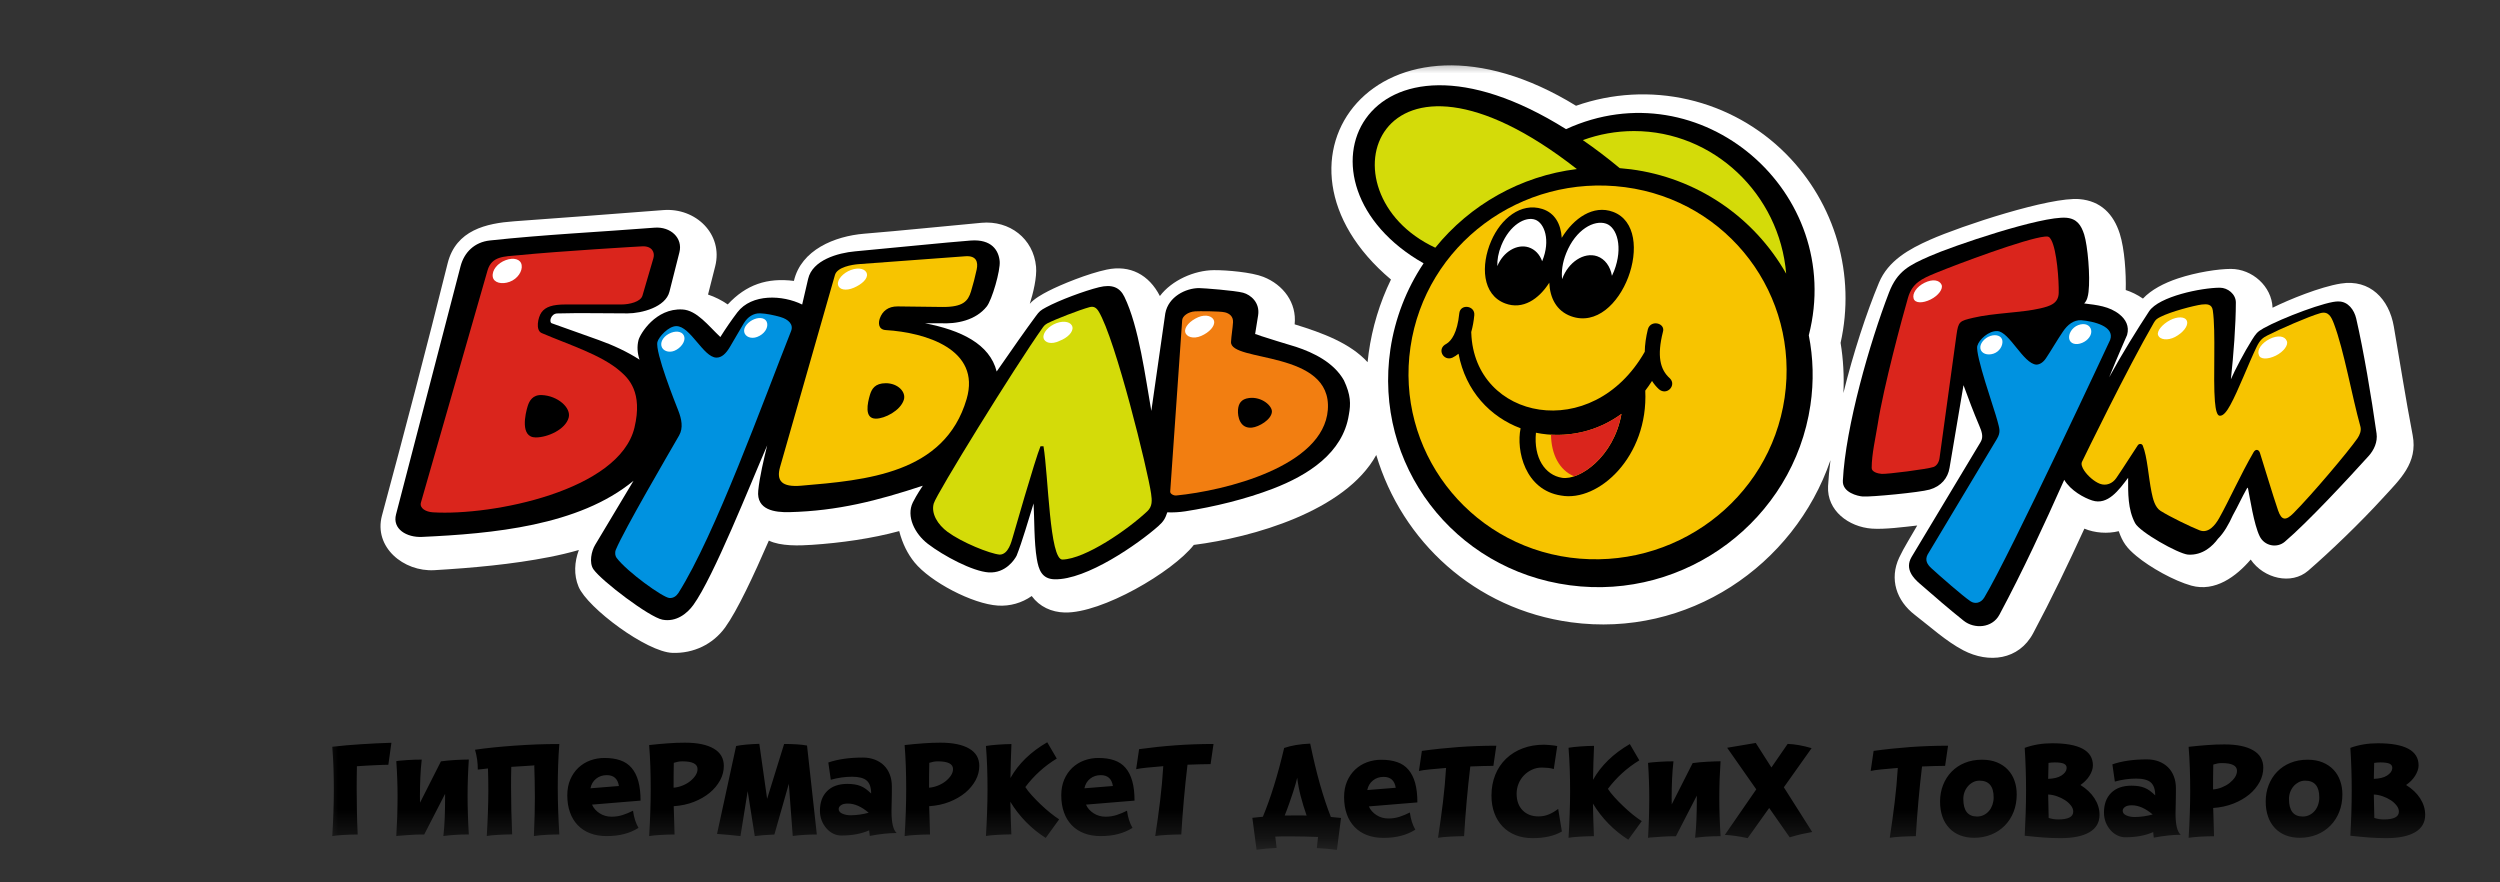 <?xml version="1.0" encoding="UTF-8"?> <svg xmlns="http://www.w3.org/2000/svg" width="85" height="30" viewBox="0 0 85 30" fill="none"><rect x="0" y="0" width="85" height="30" fill="#333333" stroke="none"/><mask id="mask0_4141_1434" style="mask-type:luminance" maskUnits="userSpaceOnUse" x="11" y="2" width="74" height="27"><path d="M11 2H84.889V28.6H11V2Z" fill="white"></path></mask><g mask="url(#mask0_4141_1434)"><path fill-rule="evenodd" clip-rule="evenodd" d="M72.072 7.945C72.237 8.464 72.29 9.297 72.275 9.861C72.47 9.925 72.665 10.017 72.86 10.152C73.144 9.849 73.578 9.624 74.048 9.467C74.677 9.257 75.426 9.143 75.849 9.143C76.577 9.143 77.239 9.736 77.267 10.463C77.826 10.186 78.882 9.754 79.587 9.641C80.58 9.482 81.228 10.169 81.389 11.097C81.601 12.321 81.791 13.552 82.03 14.794C82.213 15.744 81.593 16.303 81.019 16.931C80.242 17.782 79.228 18.755 78.478 19.404C77.909 19.897 76.967 19.673 76.524 19.025C76.031 19.599 75.316 20.136 74.504 19.911C73.921 19.748 73.108 19.297 72.635 18.902C72.314 18.635 72.172 18.444 72.037 18.06C71.661 18.153 71.224 18.123 70.869 17.974C70.32 19.173 69.748 20.368 69.127 21.531C68.639 22.445 67.617 22.561 66.755 22.112C66.172 21.808 65.63 21.31 65.105 20.907C64.477 20.425 64.232 19.687 64.573 18.957C64.735 18.611 64.994 18.207 65.186 17.867C64.733 17.918 64.075 18.005 63.64 17.973C62.857 17.914 62.112 17.365 62.154 16.533C62.169 16.253 62.197 15.955 62.236 15.646C61 19.241 57.38 21.695 53.416 21.158C50.139 20.713 47.663 18.395 46.793 15.47C45.741 17.38 42.589 18.274 40.59 18.527C39.868 19.448 37.462 20.856 36.201 20.825C35.751 20.814 35.344 20.628 35.078 20.265C34.744 20.501 34.34 20.615 33.932 20.59C33.063 20.536 31.63 19.781 31.094 19.122C30.863 18.837 30.687 18.494 30.573 18.057C29.638 18.313 28.578 18.459 27.616 18.524C27.18 18.554 26.54 18.576 26.141 18.38C25.624 19.571 25.068 20.76 24.655 21.333C24.238 21.909 23.579 22.22 22.867 22.198C21.989 22.171 19.973 20.667 19.672 19.95C19.502 19.547 19.532 19.101 19.681 18.7C19.348 18.796 19.013 18.874 18.681 18.939C17.415 19.188 16.064 19.309 14.767 19.386C13.725 19.446 12.698 18.605 12.987 17.528C13.756 14.68 14.506 11.815 15.22 8.952C15.503 7.82 16.538 7.592 17.481 7.524C19.17 7.401 20.862 7.275 22.551 7.143C23.656 7.056 24.593 7.962 24.317 9.053L24.073 10.015C24.311 10.095 24.536 10.208 24.743 10.351C25.375 9.672 26.087 9.437 26.993 9.551C27.238 8.495 28.381 8.029 29.38 7.946C30.635 7.844 32.198 7.681 33.372 7.575C34.325 7.489 35.137 8.111 35.226 9.067C35.259 9.431 35.126 9.973 35.013 10.329C35.162 10.155 35.435 10.003 35.637 9.899C36.082 9.669 36.995 9.3 37.626 9.167C38.421 8.997 39.066 9.341 39.436 10.065C39.843 9.527 40.606 9.19 41.274 9.185C41.706 9.182 42.555 9.255 42.956 9.414C43.631 9.68 44.095 10.294 44.018 11.027C44.972 11.321 45.903 11.665 46.498 12.314C46.509 12.212 46.52 12.109 46.534 12.007C46.654 11.138 46.91 10.293 47.293 9.504C42.469 5.445 46.939 -0.487 53.585 3.596C54.81 3.166 56.132 3.092 57.398 3.383C58.663 3.675 59.82 4.319 60.734 5.242C61.555 6.071 62.154 7.093 62.477 8.214C62.799 9.335 62.835 10.519 62.58 11.657C62.672 12.216 62.703 12.793 62.676 13.364C63.01 12.004 63.456 10.642 63.884 9.614C64.197 8.86 64.913 8.466 65.625 8.15C66.707 7.671 69.708 6.686 70.701 6.77C71.429 6.832 71.861 7.281 72.072 7.945Z" fill="white"></path><path fill-rule="evenodd" clip-rule="evenodd" d="M61.499 11.4C61.65 12.163 61.675 12.964 61.554 13.778C60.977 17.674 57.313 20.424 53.379 19.9C49.41 19.376 46.696 15.774 47.273 11.879C47.429 10.832 47.814 9.833 48.402 8.953C43.602 6.225 46.353 0.074 53.245 4.391C57.821 2.291 62.748 6.528 61.499 11.4Z" fill="black"></path><path fill-rule="evenodd" clip-rule="evenodd" d="M55.556 4.456C54.948 4.456 54.361 4.565 53.817 4.764C54.249 5.063 54.667 5.381 55.071 5.717C55.199 5.727 55.328 5.741 55.456 5.757C56.549 5.9 57.595 6.295 58.51 6.91C59.425 7.526 60.185 8.345 60.73 9.305C60.505 6.597 58.259 4.456 55.556 4.456ZM48.8 8.422C49.979 6.964 51.705 5.981 53.614 5.748C46.785 0.402 44.782 6.553 48.8 8.422Z" fill="#D4DB09"></path><path fill-rule="evenodd" clip-rule="evenodd" d="M55.249 6.364C51.72 5.901 48.464 8.319 47.956 11.8C47.446 15.28 49.89 18.495 53.384 18.959C56.912 19.423 60.169 17.004 60.677 13.524C61.186 10.043 58.777 6.829 55.249 6.364Z" fill="#F7C400"></path><path fill-rule="evenodd" clip-rule="evenodd" d="M49.176 11.691C49.346 11.59 49.549 11.323 49.616 10.652C49.651 10.319 50.159 10.385 50.126 10.719C50.108 10.912 50.074 11.103 50.022 11.29C50.023 11.3 50.024 11.311 50.024 11.322C50.124 14.282 54.137 15.094 55.922 11.96C55.925 11.717 55.963 11.458 56.029 11.189C56.131 10.855 56.639 10.988 56.538 11.29C56.336 12.094 56.436 12.563 56.776 12.864C57.013 13.099 56.674 13.467 56.403 13.233C56.313 13.15 56.234 13.056 56.169 12.952C56.095 13.067 56.019 13.177 55.939 13.281C56.048 15.53 54.346 17.078 53.079 16.849C51.851 16.662 51.544 15.323 51.7 14.562C50.672 14.176 49.833 13.306 49.59 12.027C49.526 12.079 49.456 12.124 49.382 12.161C49.074 12.293 48.836 11.857 49.176 11.691Z" fill="black"></path><path fill-rule="evenodd" clip-rule="evenodd" d="M53.112 16.246C53.697 16.337 54.868 15.546 55.131 14.072C54.717 14.377 54.245 14.591 53.744 14.701C53.243 14.811 52.724 14.815 52.222 14.713C52.14 15.568 52.528 16.154 53.112 16.246Z" fill="#F7C400"></path><path fill-rule="evenodd" clip-rule="evenodd" d="M52.734 14.78C52.744 15.451 53.017 15.985 53.521 16.196C54.127 15.992 54.919 15.251 55.129 14.072C54.437 14.579 53.59 14.829 52.734 14.78Z" fill="#DA251C"></path><path fill-rule="evenodd" clip-rule="evenodd" d="M54.843 7.203C56.408 7.783 55.131 11.37 53.418 10.753C52.918 10.573 52.697 10.128 52.676 9.611C52.319 10.172 51.775 10.54 51.179 10.318C50.387 10.023 50.344 9.016 50.7 8.195C51.028 7.433 51.709 6.875 52.436 7.104C52.87 7.24 53.071 7.626 53.099 8.087C53.507 7.416 54.173 6.954 54.843 7.203Z" fill="black"></path><path fill-rule="evenodd" clip-rule="evenodd" d="M52.198 7.47C51.867 7.349 51.331 7.643 51.046 8.341C50.941 8.599 50.901 8.84 50.909 9.048C51.111 8.557 51.579 8.285 51.971 8.408C52.191 8.478 52.353 8.655 52.433 8.882L52.436 8.876C52.727 8.168 52.511 7.584 52.198 7.47ZM54.608 7.604C54.202 7.466 53.575 7.8 53.251 8.608C53.12 8.935 53.084 9.238 53.112 9.491L53.115 9.483C53.318 8.915 53.856 8.56 54.303 8.712C54.57 8.804 54.752 9.061 54.806 9.378C54.832 9.325 54.856 9.269 54.88 9.21C55.189 8.411 54.982 7.733 54.608 7.604Z" fill="white"></path><path fill-rule="evenodd" clip-rule="evenodd" d="M45.861 14.102C45.659 15.408 44.463 16.16 43.283 16.614C42.356 16.97 41.281 17.233 40.298 17.385C40.097 17.416 39.877 17.428 39.688 17.419C39.62 17.621 39.568 17.724 39.383 17.888C38.704 18.49 36.941 19.724 35.854 19.696C35.416 19.685 35.313 19.36 35.252 19.003C35.156 18.442 35.17 17.615 35.142 17.117C34.971 17.658 34.76 18.405 34.565 18.893C34.497 19.026 34.192 19.496 33.615 19.462C33.073 19.427 32.082 18.902 31.546 18.49C31.104 18.151 30.804 17.556 31.036 17.083C31.069 17.017 31.172 16.816 31.376 16.514C29.831 17.023 28.49 17.371 26.841 17.413C26.347 17.425 25.714 17.343 25.78 16.682C25.825 16.224 25.972 15.602 26.085 15.142C25.506 16.474 24.267 19.608 23.575 20.567C23.363 20.861 22.992 21.158 22.523 21.069C22.081 20.986 20.454 19.754 20.177 19.356C20.023 19.134 20.109 18.734 20.235 18.526L21.54 16.346C19.68 17.884 16.721 18.146 14.348 18.255C13.829 18.279 13.331 17.988 13.466 17.486L15.659 9.053C15.784 8.574 16.137 8.232 16.655 8.176C18.509 7.976 20.391 7.887 22.253 7.741C22.803 7.698 23.223 8.094 23.1 8.579L22.761 9.919C22.628 10.443 21.817 10.655 21.336 10.655C20.578 10.655 19.694 10.635 18.948 10.657C18.726 10.663 18.658 10.954 18.759 10.991C19.339 11.204 19.811 11.36 20.353 11.56C20.828 11.728 21.337 11.963 21.745 12.23C21.671 12.011 21.652 11.783 21.71 11.56C21.765 11.355 22.287 10.472 23.203 10.522C23.692 10.549 24.086 11.077 24.492 11.459C24.672 11.171 24.864 10.892 25.069 10.621C25.56 9.976 26.613 10.027 27.274 10.354C27.341 10.063 27.412 9.774 27.476 9.484C27.621 8.843 28.487 8.599 29.071 8.546C30.341 8.43 32.183 8.24 33.005 8.178C33.716 8.125 33.955 8.515 33.989 8.88C34.019 9.198 33.725 10.202 33.549 10.421C33.176 10.89 32.532 11.024 31.955 10.99H31.445C32.667 11.225 33.65 11.692 33.887 12.631C34.406 11.879 34.897 11.181 35.213 10.755C35.337 10.586 35.37 10.555 35.567 10.449C36.012 10.208 36.878 9.886 37.367 9.766C37.807 9.658 38.071 9.766 38.229 10.09C38.724 11.105 38.946 12.847 39.145 13.971L39.62 10.655C39.723 10.087 40.317 9.796 40.767 9.795C40.902 9.795 41.987 9.877 42.267 9.953C42.529 10.024 42.844 10.292 42.776 10.723L42.674 11.358C42.709 11.358 42.776 11.392 42.877 11.425C43.182 11.526 43.624 11.66 44.064 11.793C44.674 11.994 45.353 12.33 45.693 12.931C45.929 13.432 45.929 13.734 45.861 14.102Z" fill="black"></path><path fill-rule="evenodd" clip-rule="evenodd" d="M40.633 10.586C40.74 10.578 41.478 10.576 41.651 10.62C41.797 10.657 41.932 10.754 41.923 10.954C41.91 11.178 41.867 11.4 41.855 11.624C41.812 12.326 45.302 11.893 45.146 13.934C44.998 15.86 41.654 16.684 39.99 16.847C39.915 16.855 39.781 16.796 39.787 16.713L40.194 10.886C40.201 10.754 40.388 10.601 40.633 10.586ZM42.465 13.533C42.898 13.477 43.259 13.799 43.245 14.002C43.226 14.27 42.805 14.514 42.567 14.539C42.161 14.58 42.075 14.169 42.092 13.935C42.107 13.732 42.193 13.567 42.465 13.533Z" fill="#F27E11"></path><path fill-rule="evenodd" clip-rule="evenodd" d="M21.844 8.375C22.177 8.363 22.272 8.591 22.216 8.778L21.844 10.051C21.783 10.261 21.402 10.352 21.132 10.352H19.232C18.789 10.352 18.546 10.432 18.411 10.62C18.291 10.786 18.2 11.231 18.417 11.324C19.336 11.72 20.451 12.062 21.097 12.63C21.366 12.866 21.861 13.329 21.572 14.539C21.057 16.685 16.732 17.542 14.719 17.419C14.482 17.405 14.255 17.281 14.312 17.085L16.576 9.195C16.716 8.708 17.141 8.723 17.601 8.68C19.029 8.538 21.776 8.377 21.844 8.375L21.844 8.375ZM18.419 13.432C18.962 13.454 19.429 13.866 19.334 14.203C19.224 14.602 18.622 14.873 18.215 14.873C17.672 14.873 17.861 14.064 17.943 13.802C17.998 13.628 18.114 13.419 18.419 13.432Z" fill="#DA251C"></path><path fill-rule="evenodd" clip-rule="evenodd" d="M25.845 10.653C26.046 10.659 26.319 10.715 26.54 10.78C26.806 10.858 26.987 11.03 26.897 11.256C25.96 13.618 24.314 18.189 23.064 20.164C22.996 20.265 22.894 20.343 22.758 20.332C22.538 20.314 21.328 19.448 20.964 18.967C20.917 18.904 20.897 18.792 20.939 18.689C21.227 18.002 22.694 15.493 23.09 14.805C23.239 14.545 23.17 14.239 23.065 13.968C22.972 13.73 22.262 11.961 22.353 11.624C22.397 11.459 22.725 11.088 22.997 11.088C23.472 11.088 23.913 12.145 24.354 12.159C24.538 12.165 24.686 12.016 24.814 11.801C24.963 11.551 25.133 11.25 25.293 10.985C25.422 10.775 25.616 10.646 25.845 10.653Z" fill="#0092E0"></path><path fill-rule="evenodd" clip-rule="evenodd" d="M33.012 9.916C32.911 10.234 32.751 10.444 32.035 10.437L30.526 10.418C30.186 10.413 29.999 10.591 29.916 10.82C29.864 10.962 29.848 11.206 30.119 11.223C31.465 11.304 33.361 11.876 32.865 13.567C32.12 16.112 29.441 16.326 27.235 16.514C26.588 16.569 26.387 16.354 26.522 15.879L28.389 9.348C28.464 9.082 28.967 8.997 29.203 8.98C30.313 8.898 32.018 8.77 32.82 8.713C33.204 8.684 33.259 8.915 33.208 9.159C33.154 9.414 33.088 9.666 33.012 9.916ZM30.118 13.029C30.526 13.029 30.817 13.326 30.729 13.598C30.612 13.962 30.084 14.234 29.779 14.234C29.372 14.234 29.499 13.696 29.576 13.431C29.636 13.228 29.746 13.029 30.118 13.029Z" fill="#F7C400"></path><path fill-rule="evenodd" clip-rule="evenodd" d="M37.353 10.587C37.926 11.523 39.03 16.015 39.137 16.783C39.168 17.009 39.189 17.214 39.008 17.383C38.349 18.005 36.905 19.003 36.124 19.025C35.684 19.037 35.646 16.185 35.479 15.173H35.377C35.204 15.577 34.427 18.288 34.427 18.288C34.393 18.389 34.292 18.857 33.987 18.857C33.647 18.823 32.713 18.447 32.222 18.088C31.88 17.836 31.649 17.458 31.748 17.116C31.844 16.787 34.473 12.519 35.46 11.127C35.512 11.055 35.564 11.019 35.603 10.998C35.875 10.856 36.699 10.538 37.044 10.443C37.185 10.405 37.273 10.457 37.353 10.587Z" fill="#D4DB09"></path><path fill-rule="evenodd" clip-rule="evenodd" d="M16.754 9.414C16.719 9.179 16.924 8.944 17.194 8.845C17.466 8.744 17.704 8.811 17.736 9.012C17.771 9.213 17.602 9.482 17.329 9.581C17.06 9.681 16.788 9.614 16.754 9.414ZM25.303 11.288C25.269 11.12 25.445 10.934 25.643 10.853C25.852 10.768 26.05 10.819 26.083 10.987C26.118 11.155 25.986 11.364 25.743 11.456C25.544 11.532 25.337 11.456 25.303 11.288ZM22.487 11.758C22.452 11.59 22.592 11.399 22.824 11.311C23.036 11.231 23.234 11.29 23.268 11.458C23.303 11.626 23.14 11.84 22.929 11.927C22.731 12.007 22.522 11.925 22.487 11.758ZM28.492 9.681C28.457 9.513 28.662 9.278 28.933 9.179C29.204 9.078 29.442 9.145 29.475 9.313C29.509 9.481 29.299 9.667 29.034 9.782C28.757 9.902 28.525 9.849 28.492 9.681ZM35.48 11.489C35.445 11.321 35.65 11.086 35.92 10.987C36.192 10.886 36.43 10.953 36.463 11.12C36.496 11.288 36.293 11.489 36.023 11.59C35.751 11.724 35.513 11.656 35.48 11.489ZM40.297 11.288C40.262 11.12 40.46 10.906 40.737 10.786C41.002 10.671 41.246 10.752 41.279 10.92C41.314 11.088 41.116 11.303 40.839 11.422C40.575 11.537 40.331 11.456 40.297 11.288Z" fill="white"></path><path fill-rule="evenodd" clip-rule="evenodd" d="M70.862 7.973C70.981 8.352 71.073 9.392 71.01 9.925C70.994 10.06 70.964 10.216 70.862 10.317C71.29 10.37 71.721 10.411 72.068 10.693C72.268 10.855 72.406 11.088 72.321 11.389C72.312 11.422 72.049 11.992 71.711 12.829C72.151 12.025 72.669 11.193 73.068 10.586C73.403 10.076 74.859 9.782 75.477 9.782C75.743 9.782 76.019 10 76.019 10.284C76.019 11.04 75.938 12.097 75.85 12.896C75.983 12.589 76.317 11.951 76.567 11.557C76.704 11.343 76.737 11.287 76.963 11.159C77.576 10.816 79.143 10.222 79.513 10.25C79.836 10.25 80.043 10.538 80.111 10.83C80.361 11.915 80.627 13.491 80.803 14.738C80.844 15.028 80.715 15.305 80.531 15.507C79.823 16.291 78.46 17.758 77.682 18.42C77.416 18.645 76.991 18.566 76.828 18.231C76.631 17.828 76.498 16.926 76.427 16.578L76.392 16.612C76.222 16.914 76.087 17.215 75.918 17.517C75.782 17.819 75.612 18.12 75.408 18.321C75.238 18.555 74.898 18.89 74.391 18.857C74.051 18.823 72.755 18.091 72.593 17.786C72.342 17.312 72.356 16.766 72.356 16.246C72.043 16.659 71.665 17.188 71.134 17.016C70.86 16.928 70.404 16.683 70.184 16.314C69.477 17.896 68.793 19.379 67.98 20.901C67.734 21.36 67.126 21.391 66.769 21.108C66.296 20.733 65.731 20.245 65.267 19.839C65.069 19.667 64.748 19.348 64.995 18.935L67.343 15.025C67.448 14.85 67.374 14.66 67.296 14.475C67.099 14.013 66.928 13.556 66.759 13.096L66.284 15.91C66.228 16.25 66.002 16.533 65.607 16.646C65.267 16.744 63.607 16.901 63.334 16.881C63.166 16.869 62.636 16.747 62.657 16.345C62.748 14.508 63.574 11.64 64.226 9.947C64.508 9.218 64.907 9.019 65.609 8.71C66.38 8.368 69.42 7.334 70.256 7.404C70.617 7.435 70.761 7.659 70.862 7.973Z" fill="black"></path><path fill-rule="evenodd" clip-rule="evenodd" d="M70.76 10.887C71.168 10.922 71.913 11.088 71.745 11.557C71.745 11.557 68.348 18.849 67.466 20.315C67.348 20.511 67.144 20.544 66.994 20.441C66.728 20.261 65.956 19.585 65.667 19.32C65.524 19.19 65.442 19.045 65.537 18.858L67.895 14.923C68.038 14.684 67.977 14.565 67.911 14.304C67.817 13.934 67.148 12.058 67.229 11.759C67.284 11.554 67.606 11.243 67.911 11.257C68.318 11.276 68.793 12.363 69.233 12.397C69.353 12.397 69.469 12.319 69.562 12.182C69.738 11.921 69.935 11.575 70.139 11.275C70.298 11.037 70.507 10.875 70.76 10.887Z" fill="#0092E0"></path><path fill-rule="evenodd" clip-rule="evenodd" d="M69.741 8.156C69.934 8.506 70.007 9.551 69.996 9.961C69.986 10.323 69.695 10.409 69.37 10.485C68.741 10.633 67.767 10.642 67.088 10.805C66.626 10.915 66.585 10.923 66.52 11.389L65.944 15.576C65.923 15.726 65.843 15.84 65.741 15.877C65.54 15.95 64.157 16.126 63.976 16.112C63.841 16.101 63.637 16.045 63.637 15.912C63.637 15.442 63.772 14.873 63.84 14.438C64.044 13.137 64.679 10.79 64.871 10.127C65.017 9.621 65.332 9.481 65.819 9.28C66.564 8.974 68.878 8.108 69.524 8.044C69.639 8.032 69.68 8.045 69.741 8.156Z" fill="#DA251C"></path><path fill-rule="evenodd" clip-rule="evenodd" d="M75.235 10.552C75.343 11.282 75.24 12.852 75.307 13.648C75.332 13.945 75.381 14.135 75.472 14.135C75.587 14.144 75.707 13.999 75.832 13.769C76.104 13.273 76.444 12.378 76.722 11.8C76.837 11.562 76.93 11.487 77.087 11.407C77.498 11.197 78.484 10.763 78.888 10.648C79.171 10.569 79.265 10.774 79.355 11.01C79.697 11.918 79.963 13.457 80.254 14.503C80.292 14.64 80.232 14.789 80.152 14.906C79.842 15.354 78.595 16.829 77.979 17.447C77.725 17.702 77.576 17.71 77.455 17.356C77.269 16.818 76.947 15.734 76.837 15.395C76.799 15.279 76.691 15.257 76.623 15.374C76.183 16.131 75.782 17.028 75.453 17.614C75.318 17.856 75.085 18.148 74.784 18.03C74.482 17.912 73.774 17.568 73.461 17.371C73.265 17.248 73.198 16.957 73.154 16.742C73.046 16.215 73.01 15.524 72.853 15.148C72.824 15.08 72.73 15.077 72.687 15.137C72.522 15.378 72.227 15.857 71.953 16.255C71.826 16.44 71.609 16.529 71.395 16.448C71.208 16.376 70.989 16.186 70.867 16.006C70.789 15.891 70.752 15.781 70.786 15.706C70.906 15.456 72.31 12.569 73.228 10.977C73.294 10.864 73.331 10.839 73.453 10.775C73.821 10.589 74.587 10.392 74.856 10.354C75.041 10.333 75.203 10.337 75.235 10.552Z" fill="#F7C400"></path><path fill-rule="evenodd" clip-rule="evenodd" d="M65.063 10.15C65.011 9.978 65.165 9.748 65.435 9.614C65.708 9.48 65.939 9.517 66.013 9.681C66.074 9.818 65.91 10.049 65.64 10.183C65.368 10.317 65.111 10.314 65.063 10.15ZM67.335 11.857C67.3 11.69 67.47 11.489 67.674 11.422C67.877 11.355 68.065 11.424 68.082 11.59C68.099 11.759 67.98 11.958 67.777 12.025C67.572 12.092 67.37 12.025 67.335 11.857ZM70.354 11.523C70.319 11.355 70.447 11.135 70.659 11.054C70.889 10.967 71.066 11.054 71.099 11.222C71.134 11.389 70.992 11.576 70.794 11.657C70.585 11.744 70.389 11.691 70.354 11.523ZM73.373 11.389C73.329 11.259 73.513 11.027 73.78 10.887C74.021 10.76 74.304 10.748 74.358 10.922C74.408 11.085 74.218 11.316 73.95 11.458C73.708 11.584 73.431 11.56 73.373 11.389ZM76.799 12.059C76.732 11.892 76.902 11.657 77.172 11.523C77.444 11.389 77.682 11.422 77.749 11.59C77.817 11.724 77.647 11.958 77.377 12.092C77.105 12.226 76.833 12.226 76.799 12.059Z" fill="white"></path><path d="M41.16 25.98C41.057 25.98 40.939 25.982 40.805 25.986L40.375 26C40.281 26.784 40.211 27.573 40.164 28.371C40.091 28.371 40.014 28.373 39.929 28.376C39.843 28.379 39.76 28.382 39.678 28.387C39.594 28.391 39.518 28.396 39.447 28.404C39.376 28.41 39.321 28.418 39.278 28.425C39.341 28.017 39.397 27.617 39.444 27.226C39.491 26.834 39.528 26.442 39.551 26.05C39.365 26.065 39.179 26.082 38.992 26.1C38.825 26.117 38.703 26.134 38.629 26.153L38.729 25.471C39.144 25.414 39.561 25.37 39.979 25.34C40.391 25.31 40.819 25.295 41.26 25.295L41.16 25.98ZM38.574 27.221L36.924 27.357C36.976 27.477 37.063 27.575 37.185 27.653C37.305 27.73 37.441 27.768 37.59 27.768C37.723 27.768 37.851 27.748 37.971 27.709C38.09 27.67 38.206 27.621 38.318 27.564C38.348 27.794 38.411 27.989 38.505 28.148C38.363 28.238 38.203 28.307 38.025 28.355C37.846 28.404 37.644 28.427 37.42 28.427C37.212 28.427 37.025 28.396 36.861 28.332C36.703 28.273 36.559 28.18 36.441 28.059C36.322 27.934 36.232 27.786 36.176 27.623C36.114 27.452 36.083 27.258 36.083 27.041C36.083 26.841 36.116 26.662 36.184 26.504C36.252 26.347 36.343 26.214 36.46 26.103C36.577 25.994 36.711 25.911 36.863 25.855C37.019 25.798 37.183 25.77 37.349 25.771C37.554 25.771 37.733 25.797 37.887 25.851C38.041 25.904 38.168 25.989 38.269 26.108C38.37 26.225 38.446 26.376 38.498 26.561C38.549 26.743 38.574 26.965 38.574 27.221ZM37.838 26.724C37.799 26.478 37.663 26.355 37.426 26.355C37.286 26.355 37.164 26.395 37.063 26.476C36.962 26.557 36.898 26.667 36.87 26.802L37.838 26.724ZM34.389 25.298C34.381 25.49 34.373 25.682 34.368 25.874C34.362 26.066 34.359 26.259 34.355 26.453C34.627 25.967 35.044 25.563 35.606 25.237L35.93 25.791C35.514 26.043 35.152 26.372 34.861 26.76C34.913 26.843 34.985 26.935 35.078 27.038C35.172 27.141 35.271 27.244 35.378 27.346C35.486 27.449 35.595 27.545 35.707 27.636C35.819 27.727 35.922 27.8 36.011 27.858L35.554 28.49C35.064 28.178 34.653 27.758 34.352 27.261C34.355 27.447 34.359 27.633 34.365 27.816C34.371 28 34.378 28.184 34.386 28.369C34.313 28.369 34.236 28.371 34.153 28.374C34.07 28.377 33.989 28.38 33.909 28.385C33.828 28.39 33.754 28.395 33.686 28.402C33.618 28.408 33.563 28.416 33.522 28.424C33.539 28.149 33.552 27.879 33.561 27.612C33.58 27.103 33.58 26.594 33.563 26.084C33.555 25.844 33.541 25.603 33.522 25.363C33.572 25.356 33.632 25.346 33.703 25.338C33.775 25.331 33.849 25.323 33.926 25.318C34.004 25.312 34.082 25.307 34.163 25.304C34.245 25.301 34.321 25.298 34.389 25.298ZM32.403 26.149C32.403 25.974 32.232 25.886 31.891 25.886C31.828 25.886 31.776 25.891 31.738 25.899C31.69 25.909 31.643 25.922 31.596 25.936C31.593 26.078 31.591 26.22 31.589 26.359C31.588 26.5 31.588 26.64 31.588 26.782C31.691 26.774 31.792 26.749 31.889 26.71C31.987 26.671 32.076 26.621 32.151 26.561C32.227 26.5 32.289 26.434 32.334 26.364C32.38 26.292 32.403 26.221 32.403 26.149ZM33.296 26.042C33.296 26.209 33.255 26.372 33.171 26.528C33.082 26.69 32.963 26.833 32.821 26.951C32.669 27.077 32.489 27.18 32.281 27.263C32.072 27.346 31.842 27.394 31.592 27.411C31.599 27.574 31.604 27.733 31.607 27.892L31.621 28.373C31.548 28.373 31.471 28.374 31.389 28.377C31.305 28.38 31.225 28.383 31.144 28.388C31.064 28.393 30.989 28.397 30.922 28.405C30.854 28.411 30.799 28.419 30.757 28.427C30.775 28.152 30.787 27.881 30.797 27.61C30.815 27.092 30.815 26.575 30.798 26.058C30.79 25.816 30.776 25.574 30.757 25.332C30.97 25.308 31.182 25.288 31.395 25.273C31.588 25.258 31.781 25.251 31.974 25.251C32.399 25.251 32.725 25.318 32.953 25.453C33.182 25.585 33.296 25.782 33.296 26.042L33.296 26.042ZM30.486 28.323C30.225 28.323 29.92 28.355 29.572 28.421C29.567 28.38 29.562 28.338 29.558 28.296C29.554 28.275 29.552 28.254 29.551 28.232C29.287 28.349 28.972 28.408 28.604 28.408C28.509 28.408 28.419 28.387 28.332 28.345C28.243 28.301 28.164 28.24 28.1 28.165C28.031 28.086 27.976 27.996 27.938 27.898C27.897 27.792 27.877 27.679 27.878 27.566C27.878 27.283 27.958 27.061 28.121 26.898C28.283 26.735 28.514 26.652 28.812 26.652C28.904 26.652 28.984 26.659 29.055 26.67C29.126 26.681 29.193 26.698 29.254 26.723C29.316 26.748 29.378 26.78 29.436 26.823C29.494 26.865 29.554 26.918 29.619 26.98C29.619 26.774 29.569 26.628 29.469 26.54C29.369 26.453 29.204 26.409 28.97 26.409C28.728 26.409 28.488 26.444 28.247 26.512L28.163 25.925C28.487 25.813 28.88 25.757 29.34 25.757C29.486 25.757 29.62 25.78 29.742 25.827C29.864 25.874 29.968 25.939 30.053 26.023C30.139 26.108 30.206 26.211 30.252 26.331C30.299 26.451 30.323 26.587 30.323 26.738V26.829C30.323 26.879 30.323 26.943 30.322 27.024C30.318 27.176 30.315 27.329 30.312 27.481C30.311 27.544 30.311 27.583 30.311 27.597C30.312 27.981 30.371 28.221 30.486 28.323ZM29.535 27.633C29.292 27.425 29.055 27.321 28.828 27.321C28.722 27.321 28.645 27.339 28.593 27.377C28.542 27.414 28.515 27.457 28.515 27.506C28.515 27.575 28.557 27.628 28.639 27.664C28.721 27.701 28.817 27.72 28.927 27.72C29.133 27.717 29.337 27.688 29.535 27.633ZM27.772 28.373C27.483 28.373 27.211 28.39 26.953 28.423L26.82 26.648L26.329 28.374C26.19 28.38 26.067 28.387 25.956 28.396C25.847 28.405 25.749 28.416 25.662 28.427L25.421 26.899L25.176 28.427C24.911 28.397 24.645 28.373 24.379 28.354L25.028 25.364C25.216 25.325 25.479 25.301 25.817 25.29L26.082 27.16L26.66 25.295C26.814 25.295 26.954 25.299 27.085 25.307C27.216 25.315 27.333 25.329 27.439 25.348L27.772 28.373ZM23.716 26.149C23.716 25.974 23.546 25.886 23.205 25.886C23.141 25.886 23.09 25.891 23.051 25.899C23.003 25.909 22.956 25.922 22.909 25.936C22.906 26.078 22.904 26.22 22.903 26.359C22.902 26.5 22.902 26.64 22.902 26.782C23.004 26.774 23.105 26.749 23.203 26.71C23.301 26.671 23.389 26.621 23.465 26.561C23.541 26.5 23.602 26.434 23.648 26.364C23.694 26.292 23.716 26.221 23.716 26.149ZM24.61 26.042C24.61 26.209 24.569 26.372 24.485 26.528C24.396 26.69 24.277 26.833 24.134 26.951C23.983 27.077 23.803 27.18 23.595 27.263C23.386 27.346 23.155 27.394 22.906 27.411C22.911 27.574 22.917 27.733 22.921 27.892L22.935 28.373C22.862 28.373 22.785 28.374 22.702 28.377C22.619 28.38 22.538 28.383 22.458 28.388C22.377 28.393 22.303 28.397 22.235 28.405C22.167 28.411 22.112 28.419 22.071 28.427C22.088 28.152 22.101 27.881 22.11 27.61C22.128 27.092 22.129 26.575 22.112 26.058C22.104 25.816 22.09 25.574 22.071 25.332C22.295 25.307 22.509 25.287 22.709 25.273C22.902 25.258 23.095 25.251 23.288 25.251C23.713 25.251 24.038 25.318 24.267 25.453C24.496 25.585 24.61 25.782 24.61 26.042L24.61 26.042ZM21.779 27.221L20.129 27.357C20.181 27.477 20.268 27.575 20.389 27.653C20.509 27.73 20.645 27.768 20.795 27.768C20.928 27.768 21.056 27.748 21.176 27.709C21.295 27.67 21.411 27.621 21.523 27.564C21.553 27.794 21.616 27.989 21.709 28.148C21.561 28.241 21.399 28.311 21.229 28.355C21.051 28.404 20.849 28.427 20.625 28.427C20.416 28.427 20.23 28.396 20.066 28.332C19.908 28.273 19.764 28.18 19.646 28.059C19.527 27.934 19.437 27.786 19.381 27.623C19.319 27.452 19.288 27.258 19.288 27.041C19.288 26.841 19.321 26.662 19.389 26.504C19.457 26.347 19.548 26.214 19.665 26.103C19.782 25.994 19.916 25.911 20.067 25.855C20.223 25.798 20.388 25.77 20.554 25.771C20.759 25.771 20.937 25.797 21.092 25.851C21.245 25.904 21.373 25.989 21.474 26.108C21.575 26.225 21.651 26.376 21.703 26.561C21.753 26.743 21.779 26.965 21.779 27.221ZM21.043 26.724C21.004 26.478 20.868 26.355 20.631 26.355C20.49 26.355 20.369 26.395 20.268 26.476C20.167 26.557 20.102 26.667 20.076 26.802L21.043 26.724ZM18.148 26.025L17.718 26.053C17.595 26.061 17.483 26.069 17.384 26.073C17.38 26.189 17.379 26.303 17.377 26.414C17.376 26.526 17.376 26.64 17.376 26.754C17.376 27.294 17.388 27.833 17.413 28.369C17.341 28.369 17.264 28.371 17.181 28.374C17.098 28.377 17.017 28.38 16.937 28.385C16.862 28.389 16.788 28.394 16.714 28.402C16.646 28.408 16.591 28.416 16.55 28.424C16.567 28.152 16.58 27.886 16.589 27.623C16.608 27.125 16.608 26.626 16.591 26.128C16.54 26.134 16.491 26.139 16.441 26.145C16.39 26.151 16.326 26.158 16.245 26.166C16.247 25.938 16.215 25.71 16.151 25.491C16.345 25.462 16.558 25.435 16.79 25.412C17.03 25.388 17.27 25.367 17.511 25.351C17.761 25.333 18.011 25.32 18.261 25.31C18.504 25.301 18.746 25.297 18.989 25.297H19.017C18.998 25.537 18.985 25.778 18.977 26.019C18.959 26.532 18.96 27.046 18.978 27.559C18.988 27.828 19 28.099 19.017 28.372C18.973 28.372 18.917 28.372 18.845 28.374C18.774 28.376 18.698 28.379 18.617 28.382C18.534 28.387 18.454 28.391 18.373 28.399C18.299 28.405 18.226 28.414 18.152 28.426C18.163 28.163 18.171 27.918 18.178 27.694C18.188 27.306 18.188 26.919 18.179 26.531L18.165 26.013L18.148 26.025ZM15.94 25.824C15.926 26.027 15.917 26.228 15.909 26.428C15.894 26.852 15.894 27.277 15.909 27.702C15.915 27.923 15.926 28.146 15.94 28.371C15.749 28.371 15.582 28.377 15.437 28.388C15.293 28.399 15.172 28.412 15.075 28.425C15.097 28.229 15.113 28.02 15.121 27.801C15.129 27.583 15.133 27.361 15.133 27.14V26.991L14.423 28.373H14.332C14.273 28.373 14.21 28.374 14.142 28.377C14.074 28.38 14.006 28.383 13.94 28.388C13.874 28.393 13.809 28.397 13.747 28.402C13.686 28.408 13.629 28.412 13.579 28.415H13.558C13.521 28.421 13.495 28.424 13.474 28.427C13.488 28.203 13.498 27.979 13.506 27.758C13.512 27.536 13.517 27.313 13.517 27.088C13.517 26.885 13.514 26.684 13.506 26.484C13.499 26.283 13.489 26.081 13.474 25.88C13.511 25.872 13.56 25.864 13.624 25.86C13.687 25.855 13.759 25.849 13.836 25.843C13.913 25.836 13.995 25.833 14.084 25.83C14.169 25.827 14.254 25.826 14.339 25.826C14.316 26.023 14.3 26.22 14.292 26.418C14.283 26.635 14.278 26.852 14.278 27.069C14.278 27.108 14.278 27.144 14.279 27.18C14.281 27.216 14.281 27.254 14.281 27.291L14.992 25.886C15.072 25.875 15.153 25.865 15.235 25.858C15.322 25.85 15.408 25.844 15.492 25.839C15.577 25.835 15.658 25.832 15.735 25.828C15.814 25.826 15.882 25.824 15.94 25.824ZM13.308 25.254L13.204 26.002C13.154 26.002 13.09 26.003 13.013 26.006C12.936 26.009 12.849 26.013 12.752 26.017L12.451 26.032C12.345 26.037 12.241 26.044 12.135 26.052C12.132 26.18 12.13 26.309 12.129 26.436C12.127 26.564 12.127 26.692 12.127 26.82C12.127 27.077 12.13 27.335 12.135 27.592C12.14 27.849 12.149 28.11 12.161 28.373C12.088 28.373 12.01 28.374 11.928 28.377C11.845 28.38 11.764 28.383 11.684 28.388C11.603 28.393 11.529 28.397 11.461 28.405C11.393 28.411 11.338 28.419 11.297 28.427C11.314 28.152 11.327 27.884 11.336 27.62C11.354 27.117 11.355 26.613 11.338 26.11C11.329 25.869 11.316 25.629 11.297 25.39C11.621 25.352 11.946 25.324 12.271 25.304C12.62 25.28 12.966 25.265 13.308 25.254L13.308 25.254ZM61.615 28.288C61.495 28.309 61.375 28.333 61.255 28.36C61.129 28.388 60.995 28.426 60.85 28.47L60.152 27.471L59.421 28.497C59.132 28.435 58.873 28.397 58.644 28.387L59.713 26.838L58.723 25.424L59.696 25.26L60.228 26.094L60.78 25.293C61.023 25.301 61.295 25.349 61.595 25.437L60.651 26.768L61.615 28.288ZM58.499 25.883C58.485 26.086 58.475 26.288 58.467 26.487C58.453 26.912 58.453 27.337 58.467 27.761C58.474 27.983 58.485 28.206 58.499 28.43C58.308 28.43 58.14 28.437 57.995 28.447C57.852 28.458 57.73 28.471 57.633 28.485C57.656 28.288 57.672 28.079 57.679 27.861C57.687 27.642 57.692 27.42 57.692 27.199V27.051L56.981 28.432H56.89C56.832 28.432 56.768 28.433 56.7 28.437C56.633 28.44 56.565 28.443 56.499 28.448C56.432 28.452 56.367 28.457 56.306 28.462C56.244 28.468 56.187 28.471 56.137 28.474H56.116C56.08 28.48 56.053 28.483 56.033 28.487C56.047 28.262 56.056 28.039 56.064 27.817C56.071 27.595 56.075 27.372 56.075 27.148C56.075 26.945 56.072 26.743 56.064 26.543C56.058 26.342 56.047 26.14 56.033 25.939C56.069 25.932 56.118 25.924 56.183 25.919C56.246 25.913 56.317 25.908 56.394 25.902C56.472 25.896 56.554 25.893 56.642 25.889C56.729 25.886 56.814 25.885 56.898 25.885C56.875 26.082 56.859 26.28 56.851 26.478C56.841 26.695 56.836 26.912 56.836 27.129C56.836 27.168 56.836 27.204 56.838 27.239C56.839 27.276 56.839 27.313 56.839 27.35L57.55 25.945C57.624 25.935 57.706 25.925 57.793 25.917C57.88 25.91 57.967 25.904 58.05 25.899C58.136 25.894 58.216 25.891 58.294 25.888C58.372 25.885 58.44 25.883 58.499 25.883ZM54.197 25.359C54.188 25.551 54.181 25.743 54.176 25.935C54.17 26.127 54.167 26.32 54.163 26.514C54.435 26.028 54.852 25.624 55.414 25.298L55.737 25.852C55.322 26.104 54.959 26.433 54.669 26.821C54.721 26.904 54.793 26.996 54.887 27.099C54.98 27.202 55.079 27.305 55.187 27.406C55.294 27.51 55.403 27.606 55.515 27.697C55.627 27.787 55.73 27.861 55.82 27.918L55.362 28.55C54.872 28.239 54.46 27.819 54.16 27.322C54.163 27.508 54.167 27.694 54.173 27.876C54.179 28.061 54.185 28.245 54.193 28.43C54.121 28.43 54.043 28.432 53.961 28.435C53.878 28.438 53.797 28.441 53.717 28.446C53.636 28.451 53.562 28.455 53.494 28.463C53.426 28.469 53.371 28.477 53.33 28.485C53.347 28.215 53.36 27.944 53.369 27.673C53.388 27.164 53.388 26.654 53.371 26.145C53.363 25.905 53.349 25.664 53.33 25.424C53.38 25.416 53.44 25.407 53.51 25.399C53.581 25.392 53.655 25.384 53.732 25.379C53.81 25.373 53.889 25.368 53.969 25.365C54.053 25.36 54.127 25.359 54.197 25.359ZM53.104 28.271C52.843 28.423 52.512 28.497 52.111 28.497C51.898 28.497 51.703 28.463 51.531 28.395C51.365 28.33 51.214 28.231 51.089 28.102C50.965 27.972 50.87 27.816 50.809 27.647C50.743 27.469 50.71 27.271 50.71 27.051C50.71 26.788 50.755 26.55 50.842 26.337C50.924 26.132 51.05 25.946 51.209 25.793C51.372 25.639 51.564 25.52 51.775 25.443C51.994 25.36 52.234 25.32 52.498 25.32C52.523 25.32 52.556 25.321 52.597 25.325C52.638 25.328 52.682 25.331 52.727 25.335C52.771 25.34 52.814 25.345 52.853 25.349C52.892 25.356 52.924 25.36 52.946 25.366L52.829 26.147C52.765 26.128 52.7 26.115 52.634 26.108C52.564 26.101 52.495 26.098 52.425 26.097C52.307 26.097 52.193 26.12 52.089 26.169C51.88 26.263 51.716 26.434 51.631 26.646C51.587 26.754 51.565 26.868 51.565 26.985C51.565 27.224 51.633 27.411 51.768 27.55C51.904 27.689 52.084 27.758 52.308 27.758C52.438 27.758 52.559 27.734 52.67 27.686C52.781 27.638 52.883 27.576 52.978 27.503L53.104 28.271ZM50.775 26.039C50.673 26.039 50.554 26.041 50.42 26.045C50.286 26.05 50.142 26.055 49.99 26.06C49.896 26.843 49.826 27.633 49.779 28.43C49.706 28.43 49.629 28.432 49.544 28.435C49.458 28.438 49.375 28.441 49.293 28.446C49.209 28.451 49.133 28.455 49.062 28.463C48.991 28.469 48.936 28.477 48.893 28.485C48.956 28.078 49.011 27.677 49.059 27.285C49.106 26.893 49.143 26.501 49.166 26.11C48.961 26.127 48.775 26.142 48.608 26.16C48.44 26.177 48.319 26.194 48.244 26.213L48.344 25.53C48.759 25.473 49.176 25.43 49.594 25.399C50.006 25.37 50.434 25.354 50.875 25.354L50.775 26.039ZM48.191 27.282L46.541 27.418C46.593 27.538 46.68 27.636 46.801 27.714C46.921 27.791 47.057 27.829 47.207 27.829C47.34 27.829 47.468 27.809 47.587 27.77C47.707 27.731 47.823 27.682 47.935 27.625C47.965 27.855 48.028 28.05 48.121 28.209C47.973 28.302 47.811 28.372 47.641 28.416C47.463 28.465 47.261 28.488 47.037 28.488C46.828 28.488 46.642 28.457 46.478 28.393C46.319 28.334 46.176 28.241 46.058 28.12C45.939 27.995 45.848 27.847 45.792 27.684C45.731 27.513 45.699 27.319 45.699 27.102C45.699 26.902 45.732 26.723 45.8 26.565C45.868 26.407 45.96 26.275 46.077 26.164C46.193 26.055 46.328 25.972 46.479 25.916C46.635 25.859 46.8 25.831 46.965 25.832C47.171 25.832 47.349 25.858 47.504 25.912C47.657 25.964 47.785 26.05 47.886 26.169C47.987 26.286 48.063 26.437 48.115 26.621C48.165 26.803 48.191 27.024 48.191 27.282ZM47.455 26.784C47.416 26.537 47.28 26.414 47.043 26.414C46.901 26.414 46.781 26.454 46.68 26.536C46.579 26.617 46.514 26.726 46.487 26.862L47.455 26.784ZM44.105 26.442C44.094 26.492 44.076 26.559 44.053 26.643C44.029 26.728 43.999 26.826 43.963 26.937C43.922 27.06 43.881 27.183 43.838 27.305C43.791 27.439 43.739 27.58 43.68 27.728C43.749 27.728 43.819 27.728 43.89 27.727C43.961 27.725 44.032 27.725 44.105 27.725H44.263C44.315 27.725 44.37 27.727 44.425 27.73C44.348 27.509 44.28 27.285 44.221 27.059C44.169 26.856 44.13 26.65 44.105 26.442ZM42.58 27.806C42.638 27.8 42.696 27.795 42.756 27.788L42.938 27.769C43.203 27.13 43.445 26.352 43.661 25.431C43.904 25.347 44.199 25.297 44.547 25.283C44.653 25.794 44.763 26.258 44.881 26.672C45 27.085 45.121 27.454 45.249 27.777C45.305 27.783 45.361 27.788 45.42 27.794C45.478 27.8 45.537 27.805 45.595 27.811L45.455 28.896C45.241 28.866 45.014 28.846 44.773 28.835L44.813 28.457C44.661 28.451 44.508 28.446 44.356 28.443C44.199 28.439 44.043 28.437 43.887 28.437H43.621C43.533 28.437 43.446 28.44 43.36 28.445L43.405 28.83C43.164 28.841 42.936 28.861 42.723 28.891L42.58 27.806ZM79.912 28.415C79.927 28.157 79.938 27.901 79.946 27.647C79.954 27.392 79.958 27.135 79.958 26.874C79.958 26.634 79.955 26.394 79.947 26.153C79.94 25.911 79.929 25.669 79.912 25.427C80.198 25.323 80.509 25.271 80.847 25.271C81.769 25.271 82.232 25.523 82.232 26.023C82.232 26.081 82.221 26.141 82.2 26.2C82.178 26.263 82.149 26.323 82.113 26.379C82.075 26.439 82.031 26.495 81.978 26.548C81.925 26.601 81.868 26.648 81.807 26.69C82.012 26.817 82.172 26.968 82.285 27.144C82.399 27.321 82.456 27.508 82.456 27.705C82.456 27.965 82.342 28.162 82.113 28.296C81.884 28.43 81.559 28.497 81.134 28.497C80.948 28.497 80.755 28.49 80.552 28.476C80.338 28.459 80.125 28.439 79.912 28.415ZM81.562 27.597C81.562 27.525 81.537 27.456 81.485 27.389C81.43 27.318 81.363 27.257 81.288 27.208C81.202 27.152 81.11 27.107 81.013 27.074C80.915 27.039 80.813 27.018 80.71 27.013L80.727 27.811C80.782 27.828 80.834 27.839 80.883 27.848C80.932 27.856 80.988 27.861 81.052 27.861C81.392 27.861 81.562 27.773 81.562 27.597ZM81.338 26.106C81.338 26.044 81.308 25.997 81.247 25.967C81.185 25.938 81.081 25.922 80.931 25.922C80.88 25.922 80.844 25.924 80.819 25.927C80.793 25.93 80.762 25.933 80.722 25.939L80.71 26.481C80.901 26.475 81.051 26.439 81.158 26.37C81.266 26.301 81.326 26.223 81.336 26.136V26.107L81.338 26.106ZM79.641 27.01C79.641 27.224 79.606 27.421 79.535 27.602C79.468 27.776 79.366 27.936 79.235 28.07C79.105 28.202 78.948 28.306 78.776 28.376C78.591 28.45 78.392 28.487 78.193 28.485C78.029 28.487 77.866 28.459 77.713 28.401C77.574 28.347 77.449 28.263 77.347 28.155C77.243 28.044 77.163 27.912 77.115 27.767C77.061 27.616 77.034 27.442 77.034 27.252C77.034 27.052 77.067 26.865 77.135 26.692C77.203 26.518 77.299 26.367 77.423 26.239C77.549 26.109 77.702 26.007 77.871 25.939C78.046 25.866 78.243 25.83 78.46 25.83C78.654 25.83 78.825 25.861 78.971 25.922C79.118 25.983 79.241 26.067 79.341 26.173C79.441 26.28 79.516 26.403 79.565 26.548C79.617 26.692 79.641 26.845 79.641 27.01ZM78.856 27.113C78.856 26.732 78.695 26.542 78.375 26.542C78.297 26.542 78.225 26.559 78.158 26.593C78.092 26.628 78.032 26.674 77.983 26.731C77.88 26.852 77.824 27.007 77.825 27.166C77.825 27.562 77.98 27.762 78.291 27.762C78.375 27.762 78.45 27.745 78.52 27.711C78.589 27.677 78.649 27.63 78.698 27.572C78.749 27.513 78.787 27.444 78.815 27.364C78.842 27.283 78.856 27.2 78.856 27.113ZM76.058 26.208C76.058 26.033 75.888 25.945 75.547 25.945C75.484 25.945 75.431 25.95 75.394 25.958C75.346 25.968 75.299 25.981 75.252 25.995C75.249 26.137 75.247 26.279 75.245 26.418C75.244 26.559 75.244 26.699 75.244 26.841C75.346 26.834 75.448 26.809 75.545 26.77C75.643 26.73 75.731 26.681 75.808 26.62C75.883 26.559 75.945 26.494 75.991 26.423C76.036 26.351 76.058 26.279 76.058 26.208ZM76.952 26.102C76.952 26.268 76.911 26.431 76.828 26.587C76.739 26.749 76.62 26.892 76.477 27.01C76.325 27.136 76.145 27.239 75.937 27.322C75.716 27.407 75.484 27.457 75.249 27.471C75.255 27.633 75.26 27.792 75.263 27.951L75.277 28.432C75.204 28.432 75.127 28.433 75.045 28.436C74.961 28.44 74.881 28.443 74.8 28.447C74.72 28.452 74.645 28.457 74.578 28.465C74.51 28.471 74.454 28.479 74.413 28.486C74.431 28.213 74.443 27.94 74.453 27.669C74.471 27.151 74.472 26.634 74.454 26.117C74.446 25.875 74.433 25.633 74.413 25.392C74.626 25.367 74.838 25.348 75.051 25.332C75.244 25.317 75.437 25.31 75.631 25.31C76.055 25.31 76.381 25.377 76.61 25.512C76.838 25.645 76.952 25.841 76.952 26.102ZM74.144 28.382C73.883 28.382 73.578 28.415 73.229 28.48C73.224 28.439 73.219 28.397 73.215 28.355C73.211 28.334 73.209 28.313 73.209 28.291C72.945 28.408 72.629 28.468 72.261 28.468C72.166 28.468 72.077 28.446 71.99 28.404C71.901 28.36 71.823 28.3 71.758 28.226C71.689 28.147 71.634 28.057 71.595 27.959C71.555 27.853 71.534 27.74 71.535 27.627C71.535 27.344 71.616 27.122 71.778 26.959C71.941 26.796 72.172 26.713 72.47 26.713C72.561 26.713 72.642 26.72 72.713 26.73C72.784 26.742 72.85 26.759 72.912 26.784C72.973 26.809 73.035 26.841 73.093 26.885C73.152 26.927 73.212 26.98 73.277 27.043C73.277 26.837 73.226 26.69 73.126 26.602C73.027 26.515 72.861 26.472 72.628 26.472C72.386 26.472 72.146 26.506 71.905 26.574L71.821 25.988C72.145 25.875 72.538 25.819 72.997 25.819C73.144 25.819 73.278 25.843 73.4 25.889C73.521 25.936 73.625 26.002 73.711 26.086C73.796 26.17 73.864 26.273 73.91 26.394C73.957 26.514 73.981 26.649 73.981 26.801V26.891C73.981 26.942 73.981 27.005 73.979 27.086L73.975 27.329C73.973 27.41 73.971 27.482 73.97 27.544C73.968 27.606 73.968 27.645 73.968 27.659C73.968 28.04 74.026 28.28 74.144 28.382ZM73.191 27.692C72.948 27.485 72.711 27.38 72.484 27.38C72.378 27.38 72.301 27.399 72.249 27.436C72.198 27.474 72.172 27.516 72.172 27.566C72.172 27.634 72.212 27.688 72.294 27.723C72.377 27.761 72.473 27.779 72.584 27.779C72.789 27.776 72.993 27.747 73.191 27.692ZM68.84 28.415C68.854 28.157 68.865 27.901 68.873 27.647C68.881 27.392 68.886 27.135 68.886 26.874C68.886 26.392 68.871 25.909 68.84 25.427C69.126 25.323 69.437 25.271 69.775 25.271C70.697 25.271 71.159 25.523 71.159 26.023C71.159 26.081 71.148 26.141 71.128 26.2C71.107 26.261 71.077 26.32 71.041 26.379C71.003 26.439 70.959 26.495 70.905 26.548C70.853 26.601 70.796 26.648 70.735 26.69C70.94 26.817 71.099 26.968 71.213 27.144C71.327 27.321 71.384 27.508 71.384 27.705C71.384 27.965 71.27 28.162 71.041 28.296C70.812 28.43 70.487 28.497 70.062 28.497C69.876 28.497 69.683 28.49 69.48 28.476C69.266 28.459 69.053 28.439 68.84 28.415ZM70.49 27.597C70.49 27.525 70.465 27.456 70.413 27.389C70.358 27.318 70.291 27.257 70.215 27.208C70.13 27.152 70.037 27.107 69.94 27.074C69.843 27.039 69.741 27.018 69.638 27.013L69.655 27.811C69.71 27.828 69.762 27.839 69.811 27.848C69.86 27.856 69.915 27.861 69.98 27.861C70.319 27.861 70.49 27.773 70.49 27.597ZM70.266 26.106C70.266 26.044 70.236 25.997 70.174 25.967C70.113 25.938 70.008 25.922 69.859 25.922C69.808 25.922 69.772 25.924 69.746 25.927C69.721 25.93 69.689 25.933 69.65 25.939L69.638 26.481C69.828 26.475 69.978 26.439 70.086 26.37C70.193 26.301 70.253 26.223 70.264 26.136V26.107L70.266 26.106ZM68.568 27.01C68.568 27.224 68.534 27.421 68.463 27.602C68.396 27.776 68.294 27.936 68.163 28.07C68.032 28.202 67.876 28.306 67.703 28.376C67.518 28.45 67.32 28.487 67.121 28.485C66.957 28.487 66.794 28.459 66.641 28.401C66.502 28.347 66.377 28.264 66.275 28.155C66.17 28.044 66.091 27.912 66.042 27.767C65.989 27.616 65.962 27.442 65.962 27.252C65.962 27.052 65.996 26.865 66.064 26.692C66.132 26.518 66.229 26.367 66.352 26.239C66.479 26.109 66.631 26.007 66.8 25.939C66.975 25.866 67.173 25.83 67.389 25.83C67.583 25.83 67.754 25.861 67.901 25.922C68.048 25.983 68.171 26.067 68.27 26.173C68.37 26.28 68.445 26.403 68.494 26.548C68.545 26.692 68.568 26.845 68.568 27.01ZM67.784 27.113C67.784 26.732 67.623 26.542 67.302 26.542C67.225 26.542 67.152 26.559 67.086 26.593C67.019 26.628 66.96 26.674 66.911 26.731C66.807 26.852 66.751 27.007 66.753 27.166C66.753 27.562 66.908 27.762 67.219 27.762C67.302 27.762 67.378 27.745 67.448 27.711C67.517 27.677 67.577 27.63 67.626 27.572C67.677 27.513 67.714 27.444 67.743 27.364C67.77 27.283 67.784 27.2 67.784 27.113ZM66.134 26.039C66.031 26.039 65.913 26.041 65.779 26.045C65.644 26.05 65.501 26.055 65.349 26.06C65.255 26.843 65.185 27.633 65.138 28.43C65.065 28.43 64.988 28.432 64.903 28.435C64.817 28.438 64.734 28.441 64.651 28.446C64.568 28.451 64.492 28.455 64.421 28.463C64.35 28.469 64.295 28.477 64.252 28.485C64.315 28.078 64.37 27.677 64.418 27.285C64.465 26.893 64.502 26.501 64.525 26.11C64.32 26.127 64.134 26.142 63.966 26.16C63.799 26.177 63.677 26.194 63.603 26.213L63.703 25.53C64.118 25.473 64.535 25.43 64.953 25.399C65.365 25.37 65.793 25.354 66.234 25.354L66.134 26.039Z" fill="black"></path></g></svg> 